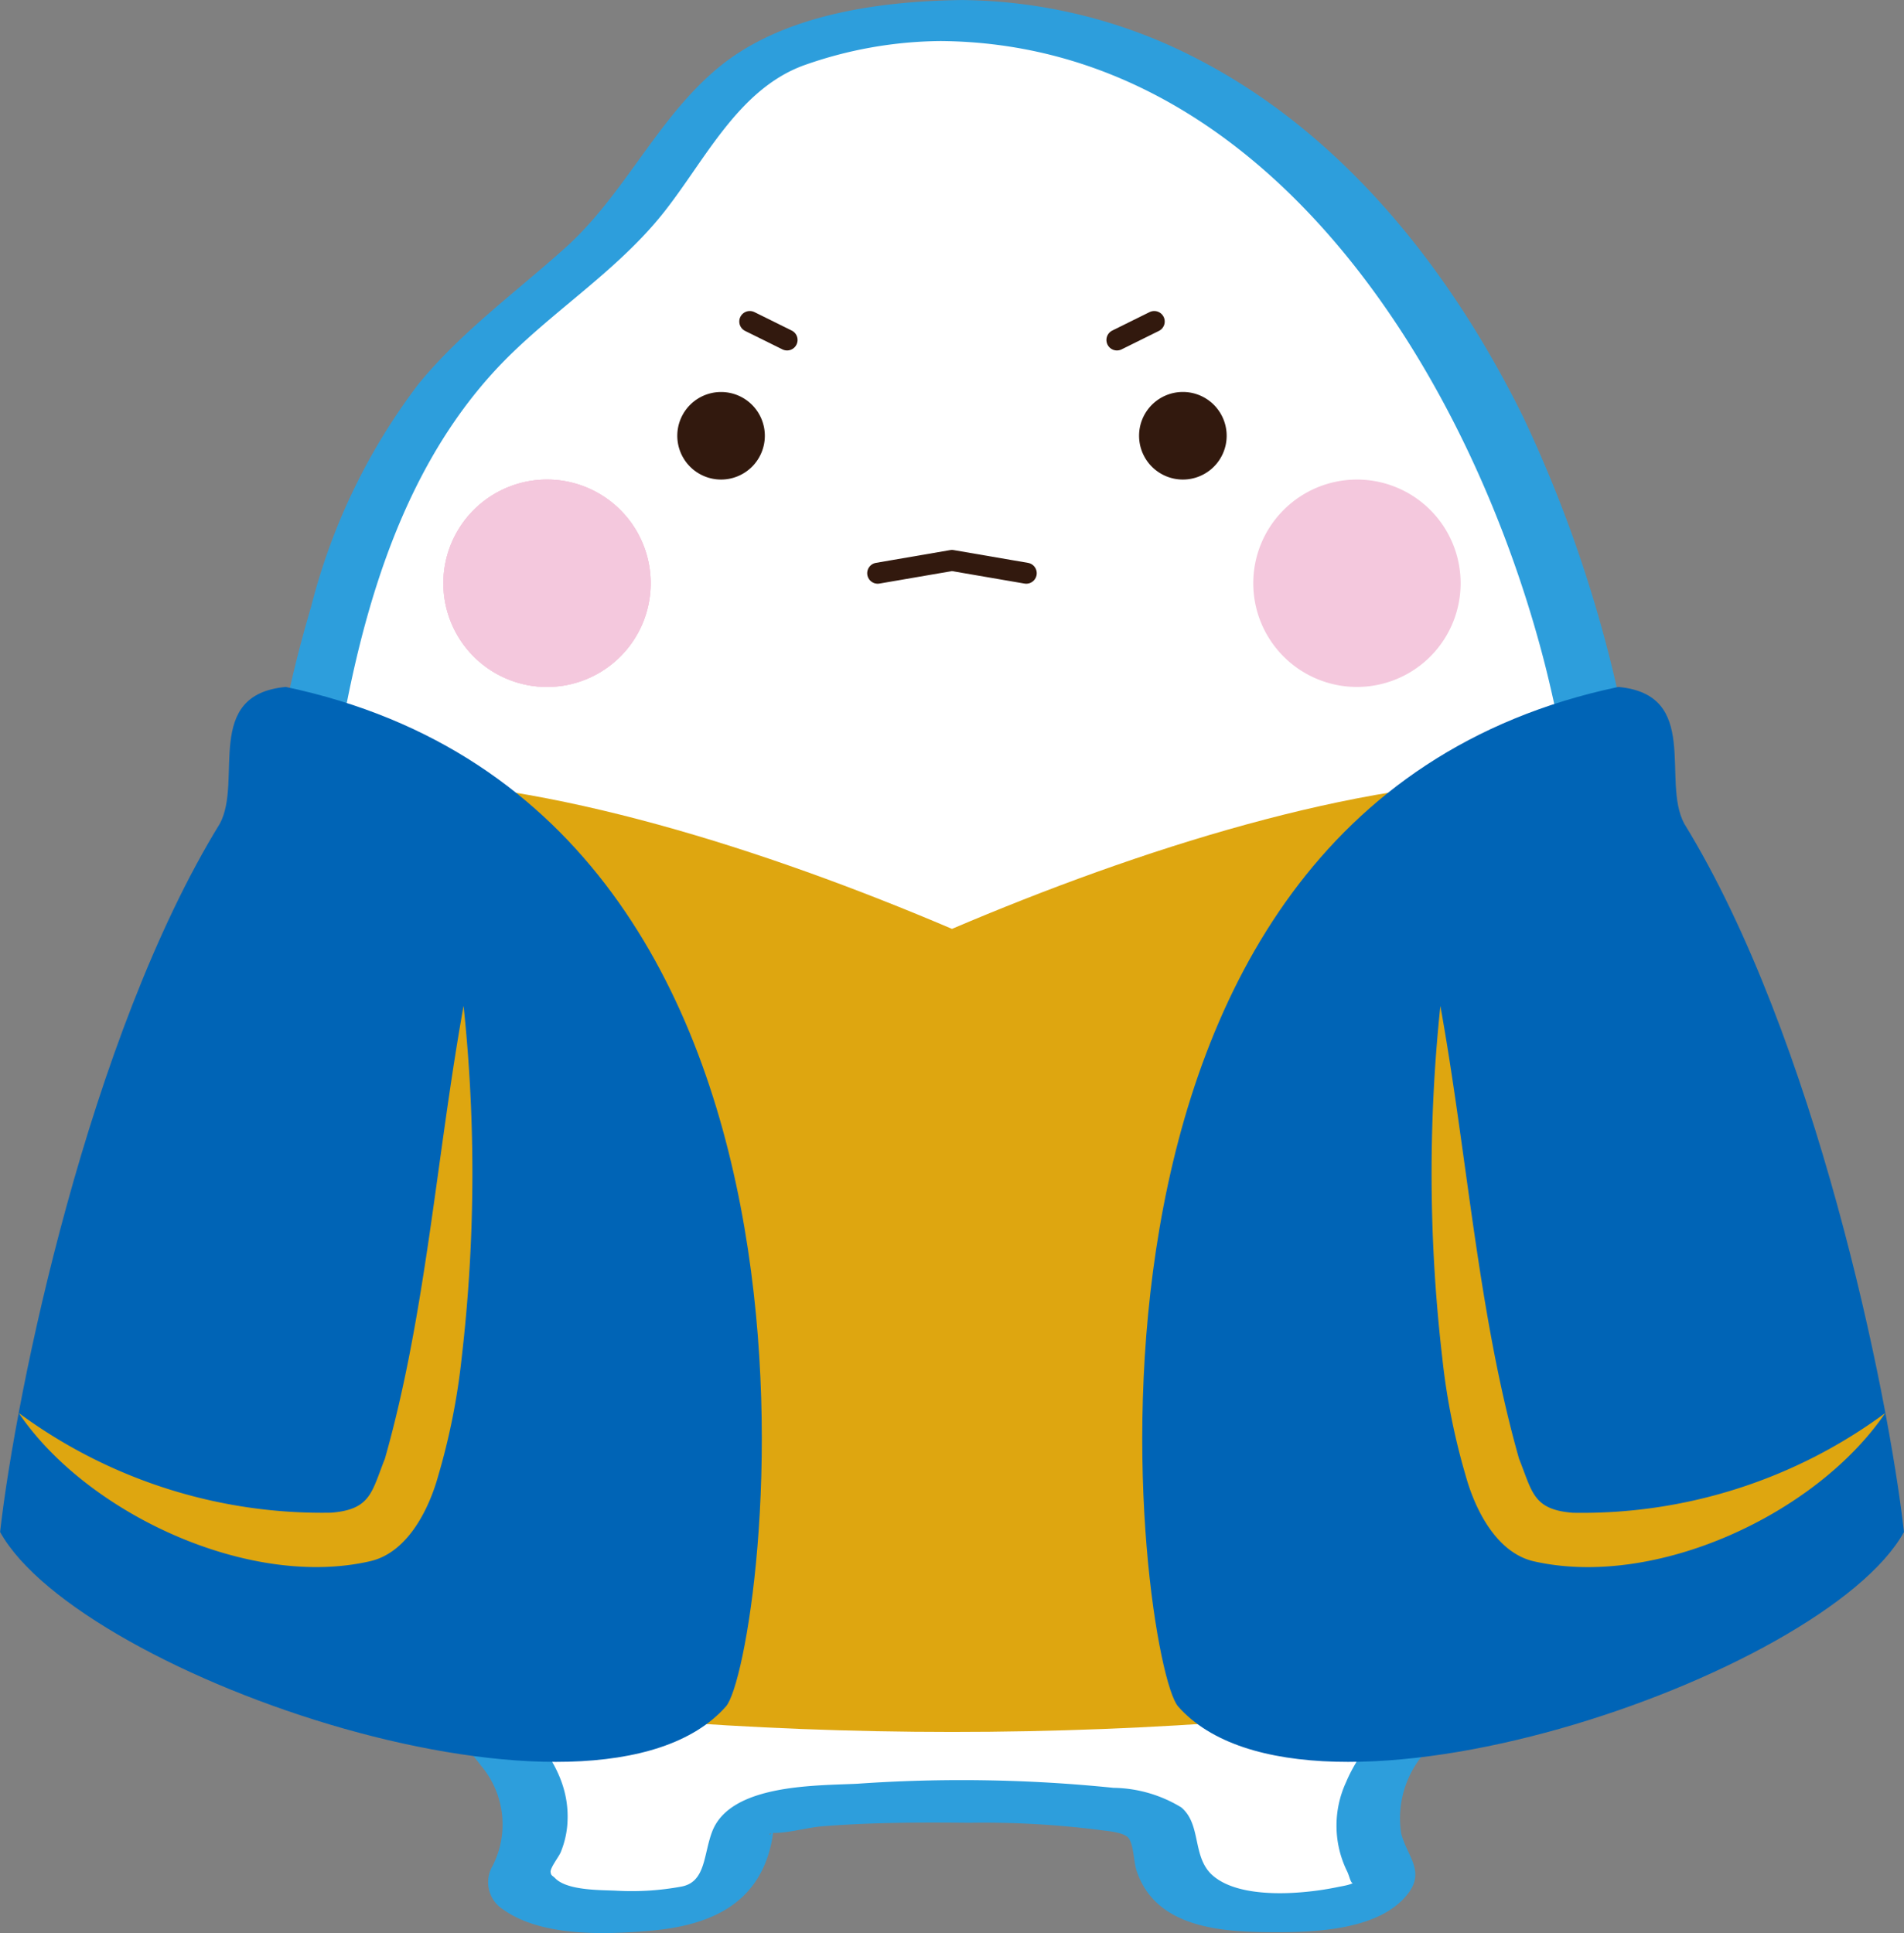<svg xmlns="http://www.w3.org/2000/svg" width="85.87" height="87.177" viewBox="0 0 85.87 87.177">
  <rect x="0" y="0" width="85.87" height="87.177" fill="#808080" stroke="none"/>
  <g id="Group_3339" data-name="Group 3339" transform="translate(0 0)">
    <path id="Path_6474" data-name="Path 6474" d="M251.409,225.9a21.144,21.144,0,0,0-7.491,1.381c-3.768,1.416-4.928,5.679-8.564,9-3.207,2.928-7.72,5.607-10.139,12.078a61.96,61.96,0,0,0-3.855,21.612c0,14.4,2.1,26.064,9.383,33.2.462.453,3.074,3.241,1.322,5.99-1.457,2.286,6.687,2.5,8.453,1.351,1.349-.875,1.233-2.261,1.507-3.065.326-.958,4.435-1.194,9.384-1.194s9.058.236,9.384,1.194c.274.8.158,2.191,1.507,3.065,1.766,1.145,9.911.934,8.453-1.351-1.752-2.749.86-5.537,1.322-5.99,7.28-7.135,9.383-18.8,9.383-33.2h0c0-24.338-13.454-44.068-30.05-44.068" transform="translate(-208.475 -224.979)" fill="#fff"/>
    <path id="Path_6475" data-name="Path 6475" d="M252.033,225.05c-3.7.043-8.124.617-11.068,3.061-2.745,2.28-4.221,5.715-6.882,8.108-2.244,2.016-4.684,3.782-6.613,6.13a27.863,27.863,0,0,0-4.863,10.088c-2.459,8.274-2.877,16.821-2.335,25.393.441,6.96,1.588,14.108,4.988,20.29a25.3,25.3,0,0,0,2.576,3.834c.771.943,1.713,1.743,2.438,2.721a4.1,4.1,0,0,1,.523,4.526,1.455,1.455,0,0,0,.489,1.97c1.724,1.23,4.594,1.124,6.591.954,2.65-.224,4.9-1.144,5.5-3.98.015-.07.123-.646.039-.489-.134.248-.262.055.079.055.7,0,1.483-.243,2.195-.3,2.2-.175,4.408-.179,6.609-.157a41.486,41.486,0,0,1,5.809.316c.328.05,1.084.089,1.342.339s.26,1.1.389,1.494c.82,2.495,3.593,2.759,5.85,2.782,1.949.02,5.083-.014,6.4-1.745.776-1.016-.047-1.675-.313-2.707a4.474,4.474,0,0,1,1.325-3.913,32.681,32.681,0,0,0,5.107-6.96c3.24-6.341,4.257-13.636,4.62-20.666.108-2.094.149-4.19.153-6.288l-1.938,1.063h0c.535,0,1.94-.254,1.938-1.063a59.32,59.32,0,0,0-5.709-26.065c-3.224-6.53-8.006-12.643-14.564-16.071a23.449,23.449,0,0,0-10.684-2.718c-.614,0-1.57.176-1.85.822-.254.587.222,1.022.819,1.026,14.968.108,24.093,15.469,27.318,28.322a62.377,62.377,0,0,1,1.826,14.962l1.938-1.063h0c-.538,0-1.937.254-1.938,1.063-.011,7.085-.4,14.338-2.474,21.157a30.071,30.071,0,0,1-3.884,8.289c-1.368,1.993-3.541,3.542-4.492,5.8a4.67,4.67,0,0,0,.054,4.02c.143.3.173.72.384.427-.122.169-.586.228-.8.273-1.514.319-4.354.581-5.627-.5-.972-.824-.509-2.306-1.438-3.089a6.022,6.022,0,0,0-3.061-.884,67.459,67.459,0,0,0-11.551-.184c-1.844.092-5.725,0-6.548,2.163-.392,1.03-.286,2.26-1.371,2.472a12.324,12.324,0,0,1-2.96.188c-.71-.035-2.208,0-2.754-.567-.115-.119-.18-.1-.2-.273-.023-.191.375-.694.455-.892a4.15,4.15,0,0,0,.292-1.163c.247-2.657-1.736-4.327-3.3-6.13-4.058-4.681-5.973-10.762-6.962-16.779a78.441,78.441,0,0,1-.383-23.569c1.027-7.145,2.854-14.884,8.228-20.038,2.137-2.05,4.64-3.708,6.544-5.994,1.993-2.394,3.479-5.819,6.587-6.93A18.873,18.873,0,0,1,251,226.9c.616-.006,1.566-.169,1.849-.822.251-.578-.219-1.033-.818-1.026" transform="translate(-208.583 -225.049)" fill="#2d9edc"/>
    <path id="Path_6476" data-name="Path 6476" d="M227.926,249.7a4.676,4.676,0,1,1,4.676,4.676,4.676,4.676,0,0,1-4.676-4.676" transform="translate(-207.931 -223.396)" fill="#f4c8dd"/>
    <path id="Path_6477" data-name="Path 6477" d="M251.97,300.469c18.264,0,36.172-2.919,37.3-6.806s-11.209-36.132-11.209-36.132c-7.828,0-17.653,3.126-26.092,6.721-8.439-3.595-18.263-6.721-26.091-6.721,0,0-12.336,32.246-11.209,36.132s19.038,6.806,37.3,6.806Z" transform="translate(-209.035 -222.361)" fill="#dea610"/>
    <path id="Path_6478" data-name="Path 6478" d="M258.653,299.639c5.876,6.651,29.135-1.356,32.738-7.867-.723-6.365-4.007-22.332-9.913-31.95-1.042-1.938.759-5.817-2.972-6.161-26.958,5.678-21.587,44.014-19.852,45.978" transform="translate(-205.521 -222.681)" fill="#0064b6"/>
    <path id="Path_6479" data-name="Path 6479" d="M289.551,285.3c-3.1,4.566-10.387,7.956-15.888,6.685-1.726-.421-2.658-2.474-3.035-3.844a30.269,30.269,0,0,1-1.06-5.334,72.047,72.047,0,0,1-.084-15.86c1.219,6.756,1.7,13.916,3.548,20.422.6,1.489.621,2.292,2.425,2.435a23.041,23.041,0,0,0,14.094-4.5" transform="translate(-204.523 -221.58)" fill="#dea610"/>
    <path id="Path_6480" data-name="Path 6480" d="M242.2,299.639c-5.875,6.651-29.134-1.356-32.736-7.867.722-6.365,4.006-22.332,9.913-31.95,1.042-1.938-.76-5.817,2.972-6.161,26.956,5.678,21.587,44.014,19.851,45.978" transform="translate(-209.46 -222.681)" fill="#0064b6"/>
    <path id="Path_6481" data-name="Path 6481" d="M210.236,285.3a23.042,23.042,0,0,0,14.095,4.5c1.8-.143,1.829-.946,2.424-2.435,1.851-6.507,2.329-13.664,3.548-20.422a71.914,71.914,0,0,1-.084,15.86,30.18,30.18,0,0,1-1.06,5.335c-.376,1.368-1.309,3.424-3.035,3.842-5.461,1.284-12.817-2.135-15.888-6.684" transform="translate(-209.396 -221.58)" fill="#dea610"/>
    <path id="Path_6482" data-name="Path 6482" d="M237.671,243.35a1.974,1.974,0,1,1,1.974,1.975,1.974,1.974,0,0,1-1.974-1.975" transform="translate(-207.125 -223.698)" fill="#32190e"/>
    <path id="Path_6483" data-name="Path 6483" d="M260.854,243.35a1.975,1.975,0,1,0-1.974,1.975,1.974,1.974,0,0,0,1.974-1.975" transform="translate(-205.532 -223.698)" fill="#32190e"/>
    <path id="Path_6484" data-name="Path 6484" d="M227.926,249.7a4.676,4.676,0,1,1,4.676,4.676,4.676,4.676,0,0,1-4.676-4.676" transform="translate(-207.931 -223.396)" fill="#f4c8dd"/>
    <path id="Path_6485" data-name="Path 6485" d="M227.926,249.7a4.676,4.676,0,1,1,4.676,4.676,4.676,4.676,0,0,1-4.676-4.676" transform="translate(-207.931 -223.396)" fill="#f4c8dd"/>
    <line id="Line_182" data-name="Line 182" y1="0.832" x2="1.682" transform="translate(50.373 14.5)" fill="none" stroke="#32190e" stroke-linecap="round" stroke-linejoin="round" stroke-width="0.947"/>
    <line id="Line_183" data-name="Line 183" x1="1.682" y1="0.832" transform="translate(33.815 14.5)" fill="none" stroke="#32190e" stroke-linecap="round" stroke-linejoin="round" stroke-width="0.947"/>
    <path id="Path_6486" data-name="Path 6486" d="M252.717,248.968l-3.35-.576-3.349.576" transform="translate(-206.434 -223.117)" fill="none" stroke="#32190e" stroke-linecap="round" stroke-linejoin="round" stroke-width="0.947"/>
    <path id="Path_6487" data-name="Path 6487" d="M271.012,249.7a4.676,4.676,0,1,0-4.676,4.676,4.676,4.676,0,0,0,4.676-4.676" transform="translate(-205.138 -223.396)" fill="#f4c8dd"/>
  </g>
</svg>
